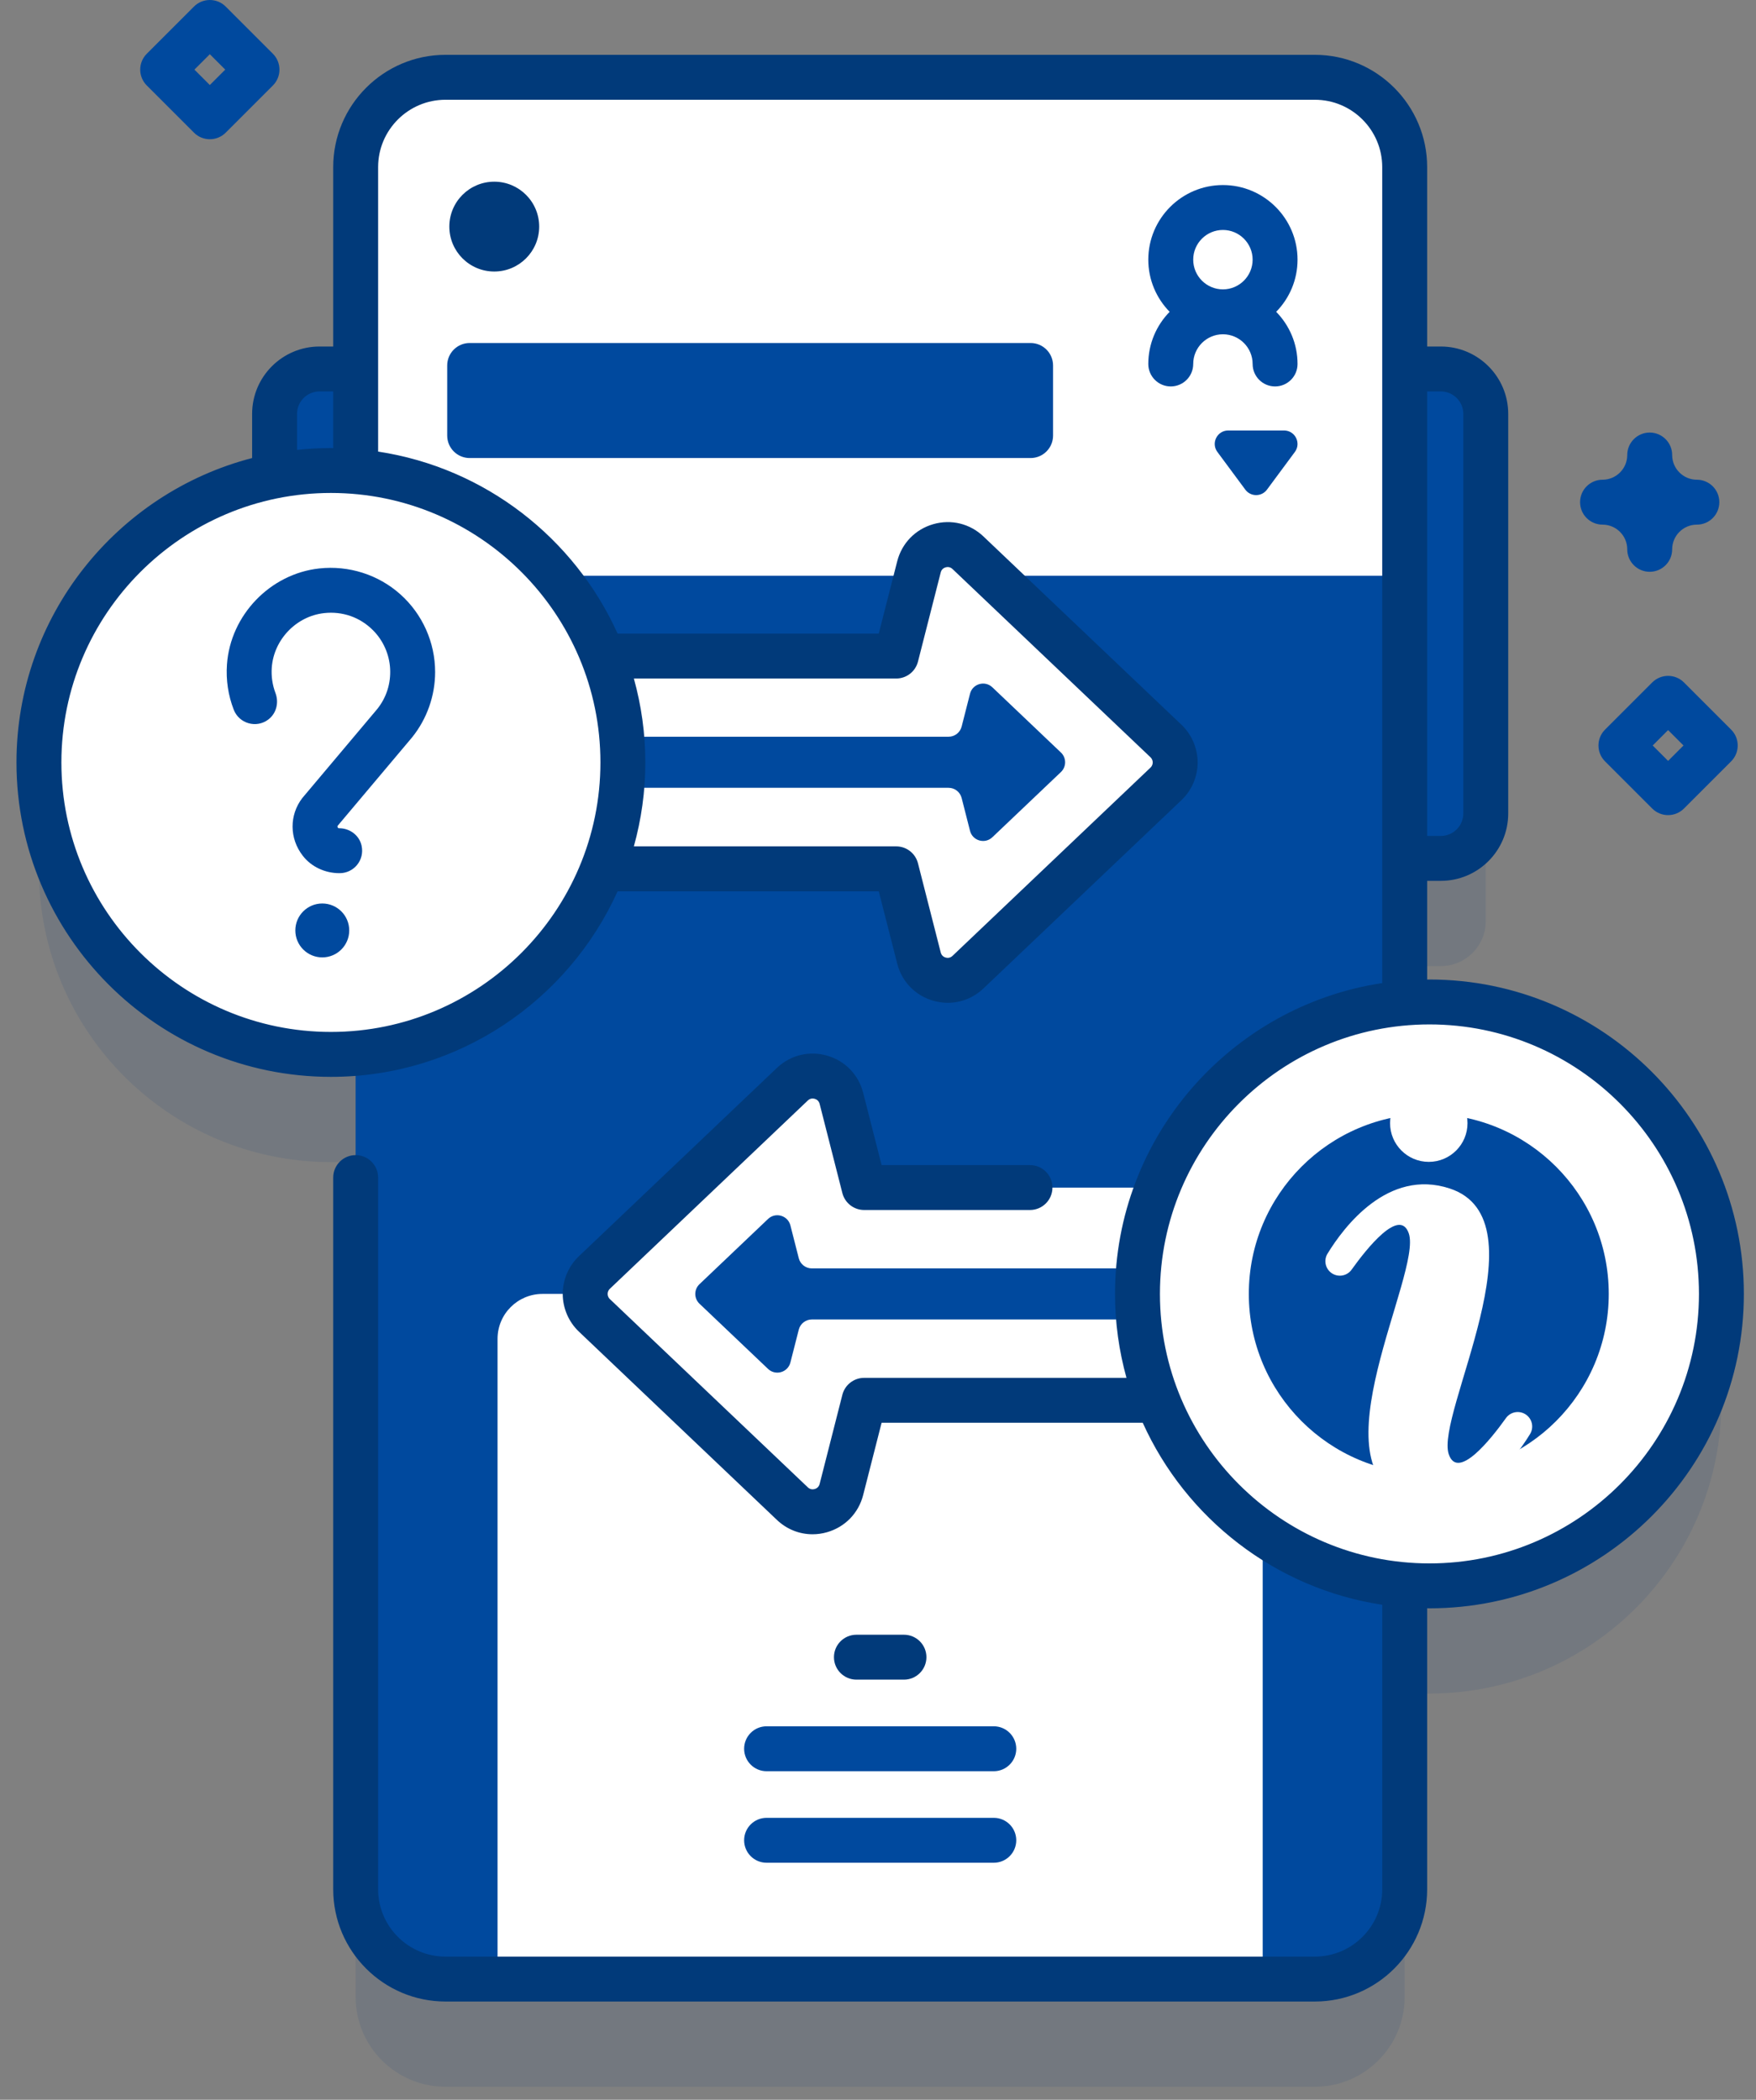 <svg width="97" height="116" viewBox="0 0 97 116" fill="none" xmlns="http://www.w3.org/2000/svg">
<rect x="0" y="0" width="97" height="116" fill="#808080" stroke="none"/>
<path opacity="0.1" d="M78.96 61.302C78.499 61.302 78.044 61.322 77.593 61.36V53.37H79.59C80.96 53.37 82.071 52.26 82.071 50.889V28.814C82.071 27.444 80.96 26.333 79.59 26.333H77.593V15.181C77.593 12.442 75.369 10.219 72.63 10.219H24.608C21.868 10.219 19.645 12.442 19.645 15.181V26.333H17.648C16.277 26.333 15.167 27.444 15.167 28.814V32.244C7.748 33.694 2.149 40.227 2.149 48.069C2.149 56.977 9.37 64.198 18.278 64.198C18.738 64.198 19.194 64.177 19.645 64.139V110.318C19.645 113.057 21.868 115.281 24.608 115.281H72.63C75.369 115.281 77.593 113.057 77.593 110.318V93.499C78.043 93.537 78.499 93.558 78.96 93.558C87.867 93.558 95.088 86.337 95.088 77.43C95.088 68.523 87.867 61.302 78.96 61.302Z" fill="#013A7A"/>
<path d="M79.587 47.418H76.269V20.381H79.587C80.957 20.381 82.068 21.492 82.068 22.862V44.937C82.068 46.307 80.957 47.418 79.587 47.418Z" fill="#00499E"/>
<path d="M17.644 32.218H20.962V20.381H17.644C16.274 20.381 15.163 21.492 15.163 22.862V29.736C15.163 31.107 16.274 32.218 17.644 32.218Z" fill="#00499E"/>
<path d="M77.591 31.805V104.367C77.591 107.107 75.368 109.33 72.629 109.33H69.75L65.912 108.089H31.951L27.484 109.33H24.606C21.867 109.33 19.644 107.107 19.644 104.367V31.805L24.7 30.564H71.675L77.591 31.805Z" fill="#00499E"/>
<path d="M69.75 73.962V109.332H27.484V73.962C27.484 72.592 28.596 71.481 29.966 71.481H67.269C68.639 71.481 69.75 72.592 69.75 73.962Z" fill="white"/>
<path d="M77.591 31.806V9.23C77.591 6.491 75.368 4.268 72.629 4.268H24.606C21.867 4.268 19.644 6.491 19.644 9.23V31.806H77.591Z" fill="white"/>
<path d="M27.303 15C28.673 15 29.784 13.889 29.784 12.518C29.784 11.148 28.673 10.037 27.303 10.037C25.932 10.037 24.821 11.148 24.821 12.518C24.821 13.889 25.932 15 27.303 15Z" fill="#013A7A"/>
<path d="M71.675 14.345C71.675 12.072 69.826 10.223 67.553 10.223C65.28 10.223 63.431 12.072 63.431 14.345C63.431 15.466 63.882 16.482 64.61 17.226C63.882 17.97 63.431 18.987 63.431 20.108C63.431 20.793 63.986 21.348 64.671 21.348C65.356 21.348 65.912 20.793 65.912 20.108C65.912 19.203 66.648 18.467 67.553 18.467C68.457 18.467 69.194 19.203 69.194 20.108C69.194 20.793 69.749 21.348 70.434 21.348C71.119 21.348 71.675 20.793 71.675 20.108C71.675 18.987 71.224 17.97 70.495 17.226C71.224 16.483 71.675 15.466 71.675 14.345ZM67.553 12.704C68.457 12.704 69.194 13.44 69.194 14.345C69.194 15.249 68.457 15.986 67.553 15.986C66.648 15.986 65.912 15.249 65.912 14.345C65.912 13.44 66.648 12.704 67.553 12.704Z" fill="#00499E"/>
<path d="M67.248 24.968L68.79 27.05C69.087 27.452 69.688 27.452 69.986 27.05L71.527 24.968C71.891 24.477 71.54 23.781 70.929 23.781H67.846C67.235 23.781 66.884 24.477 67.248 24.968Z" fill="#00499E"/>
<path d="M49.507 36.237H29.122C28.221 36.237 27.489 36.968 27.489 37.87V46.358C27.489 47.26 28.221 47.991 29.122 47.991H49.507L50.764 52.919C51.073 54.128 52.568 54.559 53.472 53.699L64.409 43.297C65.086 42.654 65.086 41.574 64.409 40.931L53.472 30.529C52.568 29.669 51.073 30.1 50.764 31.309L49.507 36.237Z" fill="white"/>
<path d="M52.398 43.522H32.7C32.288 43.522 31.955 43.189 31.955 42.778V41.444C31.955 41.033 32.288 40.7 32.7 40.7H52.398C52.738 40.7 53.035 40.469 53.12 40.14L53.583 38.325C53.723 37.773 54.405 37.577 54.817 37.969L58.605 41.572C58.913 41.865 58.913 42.357 58.605 42.651L54.817 46.253C54.405 46.645 53.723 46.449 53.583 45.898L53.12 44.083C53.035 43.753 52.739 43.522 52.398 43.522Z" fill="#00499E"/>
<path d="M18.28 58.245C27.187 58.245 34.408 51.024 34.408 42.117C34.408 33.209 27.187 25.988 18.28 25.988C9.372 25.988 2.151 33.209 2.151 42.117C2.151 51.024 9.372 58.245 18.28 58.245Z" fill="white"/>
<path d="M14.822 39.749C14.163 40.249 13.209 39.977 12.911 39.205C12.606 38.418 12.476 37.566 12.537 36.707C12.73 33.983 14.919 31.703 17.629 31.404C19.265 31.224 20.902 31.745 22.119 32.836C23.337 33.927 24.036 35.491 24.036 37.125C24.036 38.432 23.586 39.712 22.769 40.728C22.763 40.736 22.757 40.743 22.751 40.75L18.656 45.614C18.644 45.633 18.634 45.663 18.656 45.709C18.679 45.755 18.703 45.755 18.726 45.755L18.748 45.756C19.329 45.759 19.852 46.152 19.974 46.72C20.148 47.526 19.539 48.237 18.764 48.237H18.737C17.959 48.234 17.207 47.894 16.728 47.279C15.973 46.311 15.984 45.023 16.694 44.094C16.706 44.079 16.718 44.064 16.731 44.049L20.843 39.164C21.346 38.533 21.593 37.761 21.55 36.943C21.508 36.148 21.168 35.384 20.607 34.82C19.887 34.097 18.917 33.758 17.901 33.871C16.364 34.041 15.122 35.336 15.012 36.883C14.978 37.365 15.049 37.843 15.216 38.284C15.415 38.812 15.271 39.407 14.822 39.749Z" fill="#00499E"/>
<path d="M17.802 52.89C18.625 52.89 19.291 52.223 19.291 51.401C19.291 50.579 18.625 49.912 17.802 49.912C16.98 49.912 16.314 50.579 16.314 51.401C16.314 52.223 16.98 52.89 17.802 52.89Z" fill="#00499E"/>
<path d="M47.736 65.608H68.121C69.022 65.608 69.754 66.339 69.754 67.241V75.729C69.754 76.631 69.022 77.362 68.121 77.362H47.736L46.479 82.29C46.17 83.499 44.675 83.93 43.77 83.07L32.834 72.668C32.157 72.025 32.157 70.945 32.834 70.302L43.77 59.9C44.675 59.04 46.17 59.471 46.479 60.68L47.736 65.608Z" fill="white"/>
<path d="M44.845 72.893H64.544C64.955 72.893 65.288 72.56 65.288 72.149V70.816C65.288 70.404 64.955 70.071 64.544 70.071H44.845C44.505 70.071 44.208 69.841 44.124 69.511L43.661 67.696C43.52 67.145 42.838 66.948 42.426 67.34L38.639 70.943C38.33 71.236 38.33 71.728 38.639 72.022L42.426 75.624C42.839 76.016 43.52 75.82 43.661 75.269L44.124 73.454C44.208 73.124 44.505 72.893 44.845 72.893Z" fill="#00499E"/>
<path d="M78.962 87.608C87.87 87.608 95.091 80.387 95.091 71.48C95.091 62.572 87.87 55.352 78.962 55.352C70.055 55.352 62.834 62.572 62.834 71.48C62.834 80.387 70.055 87.608 78.962 87.608Z" fill="white"/>
<path d="M78.962 54.112C78.919 54.112 78.877 54.115 78.835 54.115V48.662H79.591C81.643 48.662 83.313 46.993 83.313 44.94V22.865C83.313 20.813 81.643 19.143 79.591 19.143H78.835V9.232C78.835 5.812 76.052 3.029 72.632 3.029H24.609C21.189 3.029 18.406 5.812 18.406 9.232V19.143H17.649C15.597 19.143 13.927 20.812 13.927 22.865V25.304C6.449 27.241 0.91 34.046 0.91 42.121C0.91 51.698 8.702 59.49 18.279 59.49C25.32 59.49 31.392 55.275 34.116 49.239H48.542L49.561 53.233C49.816 54.232 50.56 54.999 51.55 55.284C51.818 55.361 52.089 55.399 52.357 55.399C53.081 55.399 53.781 55.123 54.326 54.605L65.263 44.203C65.831 43.664 66.156 42.904 66.156 42.121C66.156 41.337 65.831 40.578 65.263 40.038L54.326 29.637C53.579 28.926 52.542 28.672 51.55 28.958C50.56 29.243 49.816 30.01 49.561 31.009L48.542 35.003H34.116C31.735 29.726 26.797 25.842 20.887 24.948V9.232C20.887 7.18 22.557 5.511 24.609 5.511H72.632C74.684 5.511 76.353 7.18 76.353 9.232V54.308C68.009 55.57 61.593 62.79 61.593 71.481C61.593 73.087 61.816 74.641 62.226 76.118H47.735C47.168 76.118 46.673 76.502 46.532 77.052L45.276 81.98C45.227 82.169 45.084 82.237 45.004 82.26C44.923 82.283 44.766 82.302 44.624 82.167L33.688 71.766C33.581 71.665 33.566 71.544 33.566 71.481C33.566 71.418 33.581 71.298 33.688 71.197L44.624 60.795C44.766 60.66 44.923 60.68 45.004 60.703C45.084 60.726 45.227 60.793 45.276 60.983L46.532 65.911C46.673 66.46 47.168 66.845 47.735 66.845H56.895C57.58 66.845 58.136 66.29 58.136 65.604C58.136 64.919 57.58 64.364 56.895 64.364H48.699L47.68 60.369C47.425 59.37 46.681 58.603 45.69 58.318C44.699 58.033 43.662 58.287 42.915 58.997L31.978 69.399C31.41 69.939 31.085 70.698 31.085 71.481C31.085 72.265 31.41 73.024 31.978 73.564L42.915 83.965C43.46 84.484 44.16 84.759 44.884 84.759C45.151 84.759 45.423 84.722 45.69 84.644C46.681 84.359 47.425 83.592 47.68 82.593L48.699 78.599H63.124C65.505 83.876 70.444 87.76 76.354 88.654V104.37C76.354 106.422 74.684 108.091 72.632 108.091H24.609C22.557 108.091 20.887 106.422 20.887 104.37V65.054C20.887 64.368 20.331 63.813 19.646 63.813C18.961 63.813 18.406 64.368 18.406 65.054V104.369C18.406 107.79 21.189 110.572 24.609 110.572H72.632C76.052 110.572 78.835 107.79 78.835 104.369V88.847C78.877 88.847 78.919 88.85 78.962 88.85C88.539 88.85 96.33 81.058 96.33 71.481C96.33 61.904 88.539 54.112 78.962 54.112ZM49.506 37.484C50.073 37.484 50.568 37.099 50.708 36.55L51.965 31.622C52.013 31.432 52.156 31.365 52.237 31.342C52.318 31.319 52.475 31.3 52.616 31.435L63.553 41.836C63.659 41.937 63.675 42.058 63.675 42.12C63.675 42.183 63.659 42.304 63.553 42.405L52.616 52.806C52.474 52.941 52.318 52.922 52.237 52.899C52.156 52.876 52.014 52.809 51.965 52.619L50.708 47.691C50.568 47.142 50.073 46.757 49.506 46.757H35.014C35.424 45.28 35.648 43.726 35.648 42.12C35.648 40.514 35.424 38.961 35.014 37.483H49.506V37.484ZM33.167 42.121C33.167 50.33 26.488 57.008 18.279 57.008C10.07 57.008 3.391 50.33 3.391 42.121C3.391 33.912 10.07 27.233 18.279 27.233C26.488 27.233 33.167 33.912 33.167 42.121ZM18.279 24.752C17.647 24.752 17.023 24.788 16.408 24.854V22.865C16.408 22.18 16.965 21.624 17.649 21.624H18.406V24.755C18.363 24.755 18.322 24.752 18.279 24.752ZM79.591 21.625C80.275 21.625 80.832 22.181 80.832 22.865V44.94C80.832 45.624 80.275 46.181 79.591 46.181H78.835V21.625H79.591ZM78.962 86.369C70.752 86.369 64.074 79.69 64.074 71.481C64.074 63.272 70.752 56.593 78.962 56.593C87.171 56.593 93.849 63.272 93.849 71.481C93.849 79.69 87.171 86.369 78.962 86.369Z" fill="#013A7A"/>
<path d="M78.925 81.421C84.416 81.421 88.866 76.97 88.866 71.48C88.866 65.99 84.416 61.539 78.925 61.539C73.435 61.539 68.984 65.99 68.984 71.48C68.984 76.97 73.435 81.421 78.925 81.421Z" fill="#00499E"/>
<path d="M84.257 78.125C83.9 77.905 83.433 77.998 83.188 78.34C82.354 79.507 80.529 81.804 80.029 80.34C79.277 78.14 85.362 67.384 80.077 65.655C76.666 64.54 74.236 67.776 73.331 69.257C73.101 69.633 73.218 70.123 73.593 70.355C73.95 70.575 74.418 70.482 74.662 70.14C75.496 68.973 77.321 66.676 77.821 68.14C78.573 70.34 72.488 81.096 77.773 82.824C81.184 83.94 83.614 80.703 84.519 79.223C84.749 78.847 84.632 78.357 84.257 78.125Z" fill="white"/>
<path d="M78.925 64.186C80.107 64.186 81.064 63.229 81.064 62.047C81.064 60.866 80.107 59.908 78.925 59.908C77.744 59.908 76.786 60.866 76.786 62.047C76.786 63.229 77.744 64.186 78.925 64.186Z" fill="white"/>
<path d="M49.934 92.79H47.308C46.623 92.79 46.067 92.234 46.067 91.549C46.067 90.864 46.623 90.309 47.308 90.309H49.934C50.619 90.309 51.175 90.864 51.175 91.549C51.175 92.234 50.619 92.79 49.934 92.79Z" fill="#013A7A"/>
<path d="M54.896 97.849H42.345C41.66 97.849 41.105 97.293 41.105 96.608C41.105 95.923 41.66 95.367 42.345 95.367H54.896C55.581 95.367 56.137 95.923 56.137 96.608C56.137 97.293 55.581 97.849 54.896 97.849Z" fill="#00499E"/>
<path d="M54.896 102.905H42.345C41.66 102.905 41.105 102.35 41.105 101.664C41.105 100.979 41.66 100.424 42.345 100.424H54.896C55.581 100.424 56.137 100.979 56.137 101.664C56.137 102.35 55.581 102.905 54.896 102.905Z" fill="#00499E"/>
<path d="M56.929 25.304H25.944C25.259 25.304 24.703 24.748 24.703 24.063V20.19C24.703 19.505 25.259 18.949 25.944 18.949H56.929C57.614 18.949 58.17 19.505 58.17 20.19V24.063C58.17 24.748 57.614 25.304 56.929 25.304Z" fill="#00499E"/>
<path d="M91.128 31.588C90.443 31.588 89.888 31.033 89.888 30.348C89.888 29.596 89.275 28.983 88.523 28.983C87.838 28.983 87.282 28.428 87.282 27.742C87.282 27.057 87.838 26.502 88.523 26.502C89.275 26.502 89.888 25.889 89.888 25.137C89.888 24.452 90.443 23.896 91.128 23.896C91.813 23.896 92.369 24.452 92.369 25.137C92.369 25.889 92.981 26.502 93.734 26.502C94.419 26.502 94.974 27.057 94.974 27.742C94.974 28.428 94.419 28.983 93.734 28.983C92.981 28.983 92.369 29.596 92.369 30.348C92.369 31.033 91.814 31.588 91.128 31.588Z" fill="#00499E"/>
<path d="M11.591 7.692C11.274 7.692 10.956 7.571 10.714 7.328L8.109 4.723C7.624 4.239 7.624 3.453 8.109 2.969L10.714 0.363C11.198 -0.121 11.984 -0.121 12.468 0.363L15.074 2.969C15.558 3.453 15.558 4.239 15.074 4.723L12.468 7.328C12.226 7.571 11.909 7.692 11.591 7.692ZM10.74 3.846L11.591 4.697L12.442 3.846L11.591 2.995L10.74 3.846Z" fill="#00499E"/>
<path d="M92.144 45.03C91.826 45.03 91.509 44.909 91.267 44.666L88.661 42.061C88.177 41.577 88.177 40.791 88.661 40.307L91.267 37.701C91.751 37.217 92.537 37.217 93.021 37.701L95.626 40.307C96.111 40.791 96.111 41.577 95.626 42.061L93.021 44.666C92.779 44.908 92.462 45.03 92.144 45.03ZM91.293 41.184L92.144 42.035L92.995 41.184L92.144 40.333L91.293 41.184Z" fill="#00499E"/>
</svg>
